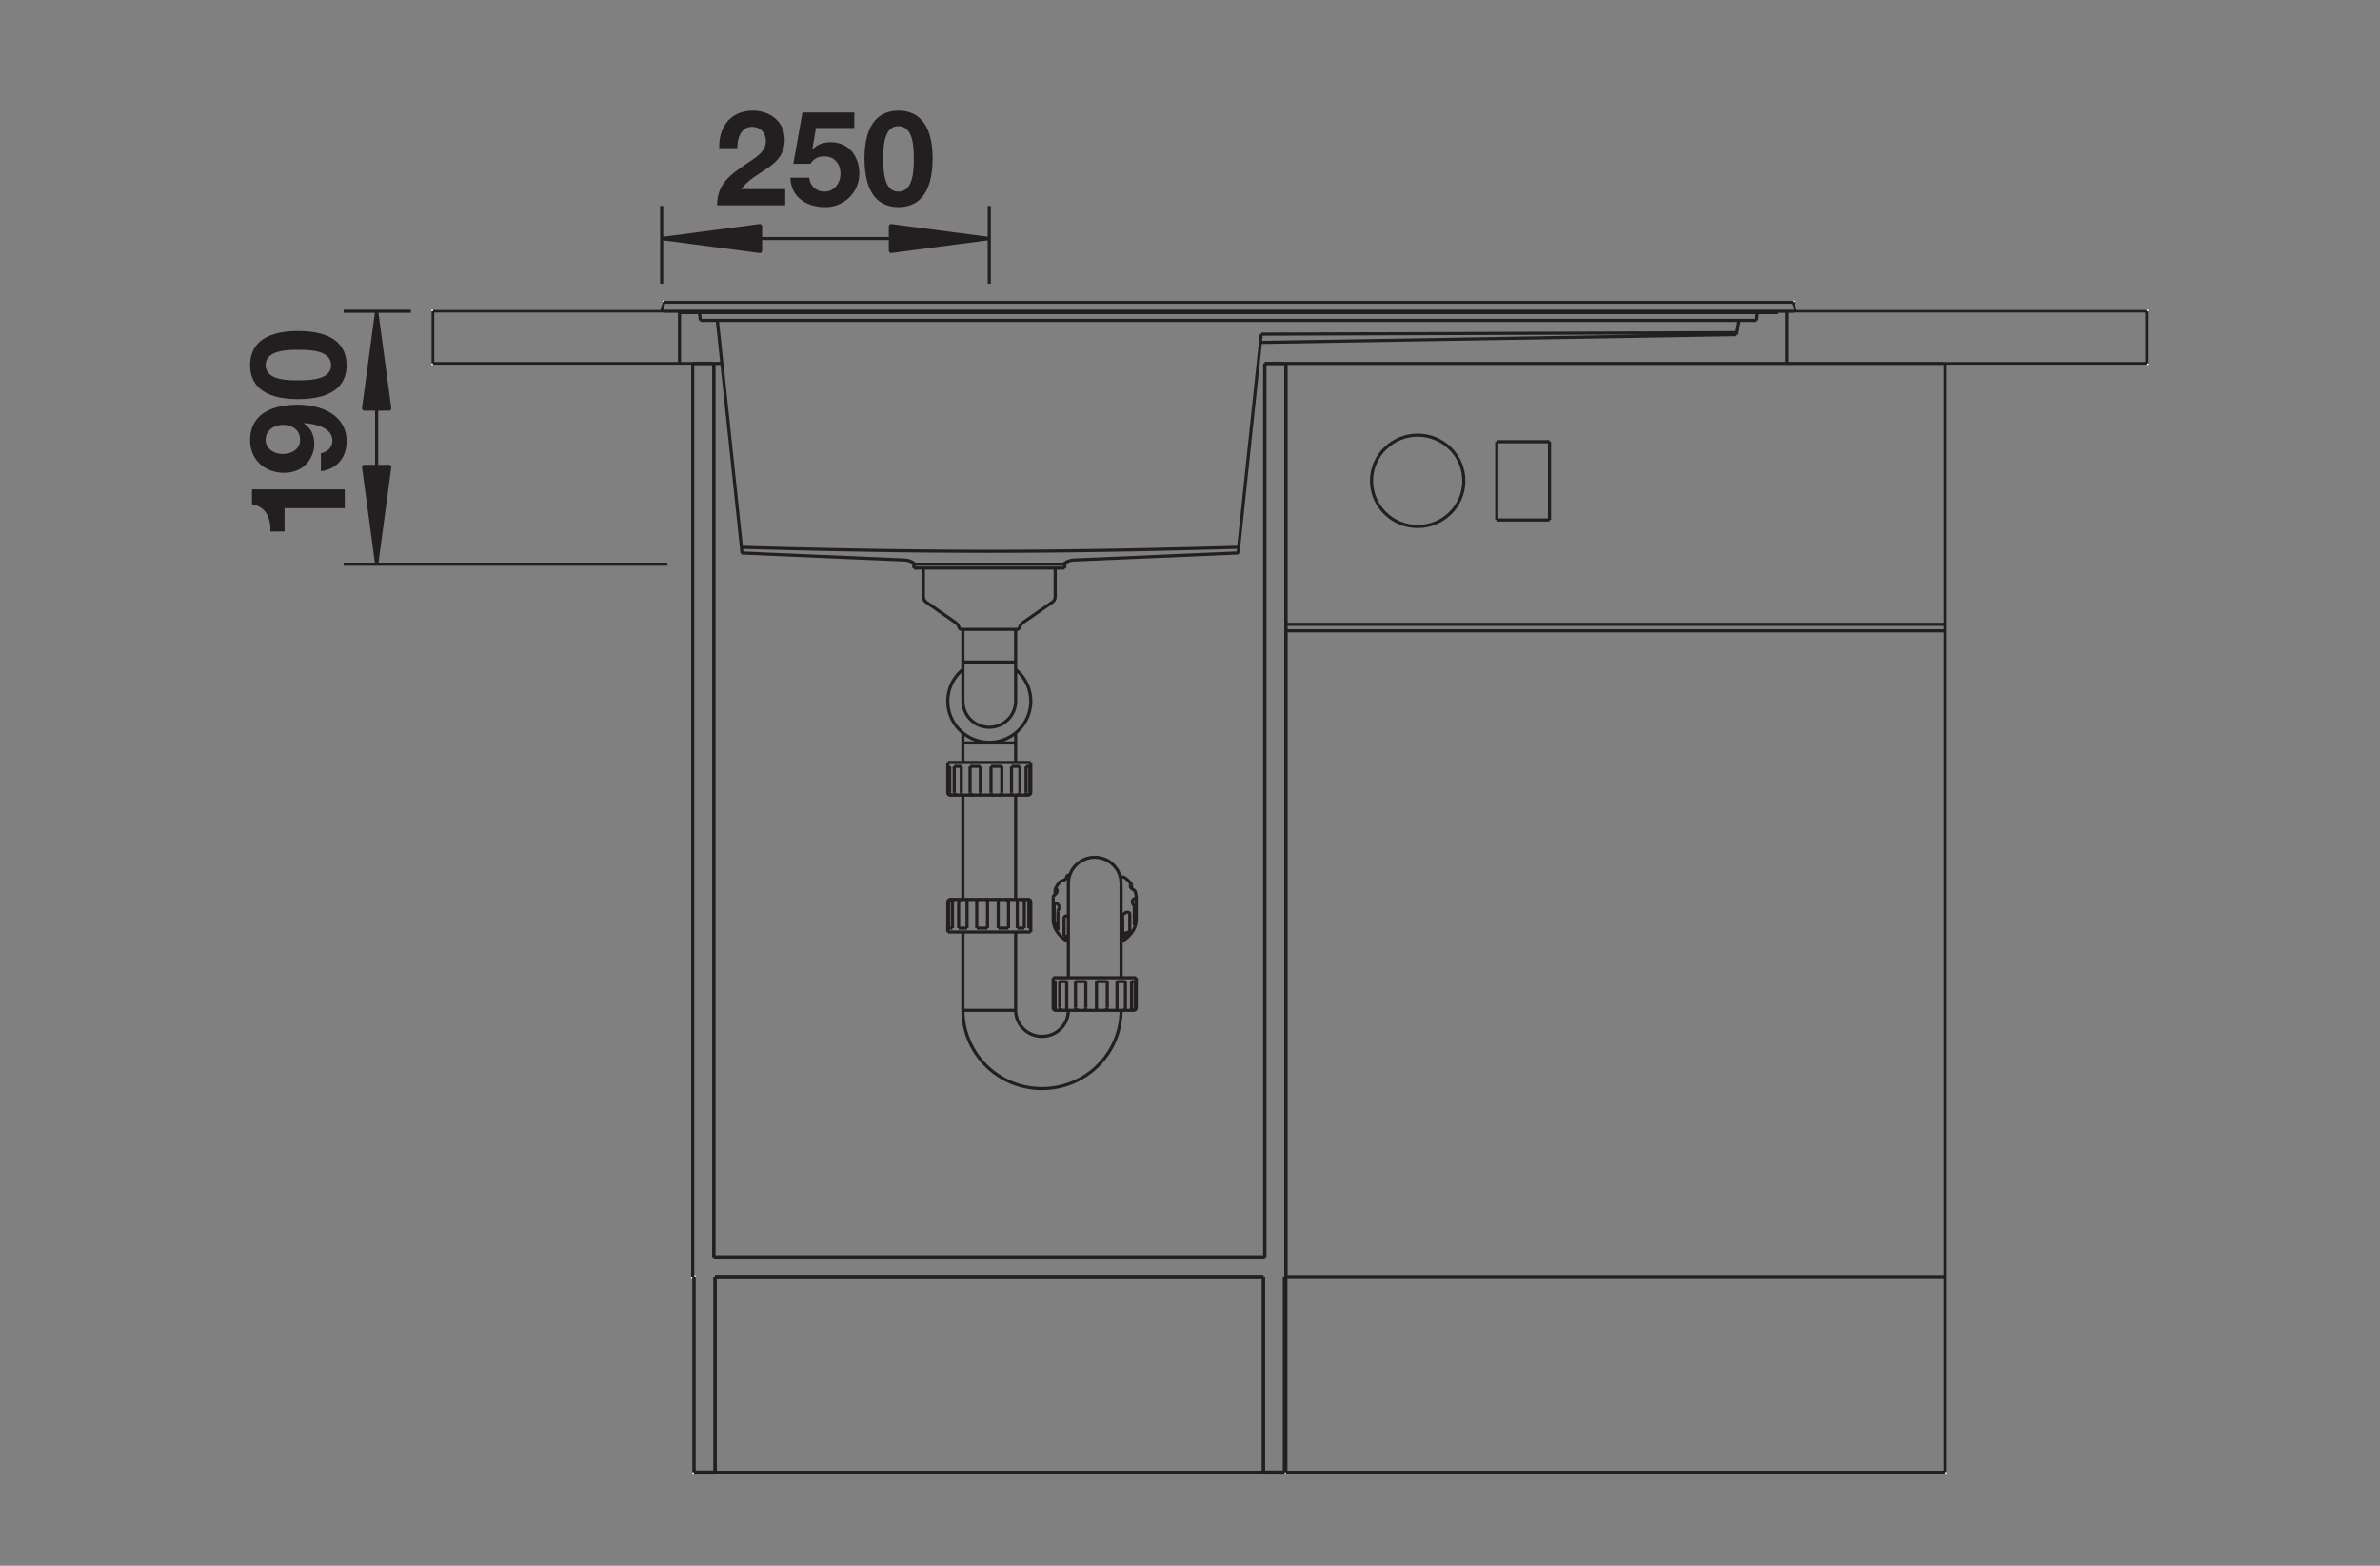 <?xml version="1.0" encoding="UTF-8" standalone="no"?>
<!-- Created with Inkscape (http://www.inkscape.org/) -->

<svg
   version="1.1"
   id="svg2"
   xml:space="preserve"
   width="143.623"
   height="94.488"
   viewBox="0 0 143.623 94.488"
   xmlns="http://www.w3.org/2000/svg"
   xmlns:svg="http://www.w3.org/2000/svg"><rect x="0" y="0" width="143.623" height="94.488" fill="#808080" stroke="none"/><defs
     id="defs6"><clipPath
       clipPathUnits="userSpaceOnUse"
       id="clipPath68"><path
         d="M 0,70.866 H 107.717 V 0 H 0 Z"
         id="path66" /></clipPath></defs><g
     id="g8"
     transform="matrix(1.333,0,0,-1.333,0,94.488)"><g
       id="g10"
       transform="translate(97.18,56.792)"><path
         d="m 0,0 h -15.904 l -0.112,0.414 H -67.114 L -67.225,0 h -10.354 v -2.362 h 11.16 0.596 v -41.339 h 0.06 v -8.857 h 0.955 24.825 1.014 0.505 29.334 v 8.857 29.233 0.295 11.811 H 0 Z"
         style="fill:none;stroke:#ffffff;stroke-width:0.142;stroke-linecap:butt;stroke-linejoin:miter;stroke-miterlimit:2.613;stroke-dasharray:none;stroke-opacity:1"
         id="path12" /></g><g
       id="g14"
       transform="translate(58.212,54.43)"><path
         d="M 0,0 V -41.338 M 0,0 V 0 M -0.059,-41.338 H 0 m -0.059,0 v 0 m 0,-8.858 v 8.858 m 0,0 v 0 m 0,-8.858 h -0.955 m 0,0 v 0 m 0,0 v 8.858 m 0,0 v 0 m -24.825,0 h 24.825 m -24.825,0 v 0 m 0,-8.858 v 8.858 m 0,-8.858 h -0.955 m 0,0 v 8.858 m -0.06,0 h 0.06 M -26.854,0 v -41.338 m 0,41.338 h 0.955 m -0.955,0 v 0 m 0.955,0 v -40.452 m 24.944,0 H -25.899 M -0.955,0 v -40.452 m 0,40.452 v 0 m 0,0 H 0"
         style="fill:none;stroke:#231f20;stroke-width:0.142;stroke-linecap:butt;stroke-linejoin:bevel;stroke-miterlimit:2.613;stroke-dasharray:none;stroke-opacity:1"
         id="path16" /></g><g
       aria-label="250"
       transform="matrix(1,0,0,-1,32.338,61.59)"
       id="text20"
       style="font-weight:bold;font-size:6px;font-family:'HelveticaNeueLT Pro 55 Roman';-inkscape-font-specification:HelveticaNeueLTPro-Bd;fill:#231f20"><path
         d="m 1.038,-2.586 c 0,-0.444 0.162,-0.966 0.666,-0.966 0.366,0 0.63,0.246 0.63,0.648 0,0.516 -0.516,0.768 -0.882,1.026 C 0.726,-1.38 0.126,-0.978 0.126,0 H 3.21 V -0.732 H 1.224 c 0.612,-0.864 1.962,-0.966 1.962,-2.238 0,-0.822 -0.672,-1.314 -1.44,-1.314 -1.008,0 -1.554,0.738 -1.524,1.698 z"
         id="path78" /><path
         d="M 6.336,-4.2 H 3.99 l -0.414,2.322 h 0.768 c 0.168,-0.234 0.336,-0.336 0.642,-0.336 0.456,0 0.726,0.348 0.726,0.786 0,0.42 -0.282,0.81 -0.726,0.81 -0.378,0 -0.648,-0.252 -0.69,-0.63 H 3.444 c 0.018,0.882 0.744,1.332 1.56,1.332 0.84,0.018 1.56,-0.648 1.56,-1.512 0,-0.786 -0.468,-1.428 -1.296,-1.428 -0.336,0 -0.588,0.09 -0.822,0.324 L 4.434,-2.544 4.602,-3.498 h 1.734 z"
         id="path80" /><path
         d="m 7.65,-2.118 c 0,-0.438 -0.006,-1.464 0.684,-1.464 0.696,0 0.696,1.026 0.696,1.464 0,0.474 0,1.5 -0.696,1.5 -0.684,0 -0.684,-1.026 -0.684,-1.5 z m -0.852,0 c 0,1.674 0.702,2.202 1.536,2.202 0.84,0 1.548,-0.528 1.548,-2.202 0,-1.638 -0.708,-2.166 -1.548,-2.166 -0.834,0 -1.536,0.528 -1.536,2.166 z"
         id="path82" /></g><g
       id="g22"
       transform="translate(29.955,60.085)"><path
         d="M 0,0 H 7.415 M 0,0 V 0 M 7.415,0 H 0 M 0,0 V 0 M 7.415,0 H 14.83 M 7.415,0 V 0 M 0,1.477 v -3.518 m 0,3.518 v 0 m 14.83,0 v -3.518 m 0,3.518 v 0"
         style="fill:none;stroke:#231f20;stroke-width:0.142;stroke-linecap:butt;stroke-linejoin:bevel;stroke-miterlimit:2.613;stroke-dasharray:none;stroke-opacity:1"
         id="path24" /></g><g
       id="g26"
       transform="translate(44.785,60.085)"><path
         d="M 0,0 -4.477,-0.59 V 0.59 Z M 0,0 -4.477,0.59 Z"
         style="fill:#231f20;fill-opacity:1;fill-rule:evenodd;stroke:none"
         id="path28" /></g><g
       id="g30"
       transform="translate(44.785,60.085)"><path
         d="M 0,0 -4.477,-0.59 V 0.59 Z M -4.477,0.59 0,0 Z"
         style="fill:none;stroke:#231f20;stroke-width:0.142;stroke-linecap:butt;stroke-linejoin:bevel;stroke-miterlimit:2.613;stroke-dasharray:none;stroke-opacity:1"
         id="path32" /></g><g
       id="g34"
       transform="translate(29.955,60.085)"><path
         d="M 0,0 4.476,0.59 V -0.59 Z M 0,0 4.476,-0.59 Z"
         style="fill:#231f20;fill-opacity:1;fill-rule:evenodd;stroke:none"
         id="path36" /></g><g
       id="g38"
       transform="translate(29.955,60.085)"><path
         d="M 0,0 4.476,0.59 V -0.59 Z M 4.476,-0.59 0,0 Z"
         style="fill:none;stroke:#231f20;stroke-width:0.142;stroke-linecap:butt;stroke-linejoin:bevel;stroke-miterlimit:2.613;stroke-dasharray:none;stroke-opacity:1"
         id="path40" /></g><g
       aria-label="190"
       transform="matrix(0,1,1,0,15.607,46.376)"
       id="text44"
       style="font-weight:bold;font-size:6px;font-family:'HelveticaNeueLT Pro 55 Roman';-inkscape-font-specification:HelveticaNeueLTPro-Bd;fill:#231f20"><path
         d="M 2.352,-4.2 H 1.674 c -0.096,0.642 -0.636,0.852 -1.23,0.834 v 0.642 H 1.5 V 0 h 0.852 z"
         id="path85" /><path
         d="m 4.596,-2.022 c -0.438,0 -0.642,-0.396 -0.642,-0.792 0,-0.384 0.234,-0.768 0.642,-0.768 0.432,0 0.678,0.39 0.678,0.78 0,0.414 -0.222,0.78 -0.678,0.78 z m -1.422,0.942 c 0.096,0.744 0.636,1.164 1.362,1.164 1.194,0 1.65,-1.164 1.65,-2.196 0,-1.062 -0.342,-2.172 -1.614,-2.172 -0.882,0 -1.47,0.678 -1.47,1.536 0,0.336 0.102,0.678 0.324,0.936 0.24,0.264 0.606,0.432 0.966,0.432 0.408,0 0.714,-0.132 0.948,-0.468 l 0.012,0.012 c -0.03,0.462 -0.18,1.278 -0.804,1.278 -0.294,0 -0.51,-0.24 -0.564,-0.522 z"
         id="path87" /><path
         d="m 7.29,-2.118 c 0,-0.438 -0.006,-1.464 0.684,-1.464 0.696,0 0.696,1.026 0.696,1.464 0,0.474 0,1.5 -0.696,1.5 -0.684,0 -0.684,-1.026 -0.684,-1.5 z m -0.852,0 c 0,1.674 0.702,2.202 1.536,2.202 0.84,0 1.548,-0.528 1.548,-2.202 0,-1.638 -0.708,-2.166 -1.548,-2.166 -0.834,0 -1.536,0.528 -1.536,2.166 z"
         id="path89" /></g><g
       id="g46"
       transform="translate(17.051,46.294)"><path
         d="m 0,0 v 4.773 m 0,0 v 0 m 0,0 v -5.726 m 0,5.726 v 0 m 0,0 v 4.649 m 0,1.076 v 0 M -1.492,-0.953 h 14.656 m -14.656,0 v 0 m 0,11.451 H 1.55 m -3.042,0 v 0"
         style="fill:none;stroke:#231f20;stroke-width:0.142;stroke-linecap:butt;stroke-linejoin:bevel;stroke-miterlimit:2.613;stroke-dasharray:none;stroke-opacity:1"
         id="path48" /></g><g
       id="g50"
       transform="translate(17.051,56.792)"><path
         d="M 0,0 0.597,-4.429 H -0.597 Z M 0,0 -0.597,-4.429 Z"
         style="fill:#231f20;fill-opacity:1;fill-rule:evenodd;stroke:none"
         id="path52" /></g><g
       id="g54"
       transform="translate(17.051,56.792)"><path
         d="M 0,0 0.597,-4.429 H -0.597 Z M -0.597,-4.429 0,0 Z"
         style="fill:none;stroke:#231f20;stroke-width:0.142;stroke-linecap:butt;stroke-linejoin:bevel;stroke-miterlimit:2.613;stroke-dasharray:none;stroke-opacity:1"
         id="path56" /></g><g
       id="g58"
       transform="translate(17.051,45.341)"><path
         d="M 0,0 -0.597,4.429 H 0.597 Z M 0,0 0.597,4.429 Z"
         style="fill:#231f20;fill-opacity:1;fill-rule:evenodd;stroke:none"
         id="path60" /></g><g
       id="g62"><g
         id="g64"
         clip-path="url(#clipPath68)"><g
           id="g70"
           transform="translate(51.395,25.263)"><path
             d="m 0,0 c 0,-0.008 -0.001,-0.016 -0.003,-0.023 -0.001,-0.008 -0.005,-0.016 -0.008,-0.024 -0.004,-0.01 -0.009,-0.015 -0.014,-0.023 -0.006,-0.006 -0.012,-0.012 -0.02,-0.018 -0.007,-0.006 -0.015,-0.01 -0.022,-0.014 -0.008,-0.005 -0.017,-0.007 -0.026,-0.009 -0.009,-0.002 -0.017,-0.004 -0.026,-0.006 -0.008,0 -0.017,-0.002 -0.026,-0.002 m -1.505,0 c -0.009,0 -0.018,0.002 -0.028,0.002 -0.008,0.002 -0.015,0.002 -0.023,0.006 -0.007,0.002 -0.014,0.004 -0.019,0.009 -0.006,0.004 -0.011,0.008 -0.014,0.014 -0.005,0.006 -0.008,0.012 -0.011,0.018 -0.003,0.008 -0.005,0.015 -0.007,0.023 -0.002,0.008 -0.003,0.016 -0.004,0.024 -10e-4,0.007 -10e-4,0.015 -10e-4,0.023 m 1.309,0 c 0,-0.008 -0.001,-0.016 -0.002,-0.023 C -0.452,-0.031 -0.455,-0.039 -0.459,-0.047 -0.463,-0.057 -0.468,-0.062 -0.474,-0.07 -0.48,-0.076 -0.486,-0.084 -0.494,-0.088 -0.502,-0.094 -0.51,-0.1 -0.52,-0.102 -0.528,-0.107 -0.539,-0.109 -0.549,-0.111 -0.56,-0.115 -0.57,-0.115 -0.581,-0.117 c -0.011,0 -0.023,-0.002 -0.033,-0.002 m 0.386,0 c 0.003,0 0.005,0.002 0.007,0.004 0.003,0.002 0.006,0.004 0.009,0.006 0.005,0.004 0.009,0.007 0.012,0.013 0.005,0.006 0.008,0.012 0.011,0.018 0.004,0.008 0.007,0.016 0.01,0.023 0.003,0.008 0.005,0.018 0.007,0.026 C -0.171,-0.02 -0.17,-0.01 -0.17,0 M -0.83,-0.076 -0.828,0 m -2.8,0 c 0,-0.008 0.001,-0.016 0.002,-0.023 10e-4,-0.008 0.003,-0.016 0.006,-0.024 0.003,-0.008 0.007,-0.015 0.011,-0.023 0.002,-0.006 0.007,-0.012 0.012,-0.018 0.004,-0.006 0.009,-0.01 0.015,-0.014 0.004,-0.003 0.009,-0.007 0.015,-0.009 0.003,-0.002 0.008,-0.004 0.012,-0.006 0.004,0 0.007,-0.002 0.01,-0.002 M -3.104,0 v -0.023 c 10e-4,-0.008 0.002,-0.016 0.003,-0.024 10e-4,-0.008 0.002,-0.015 0.003,-0.023 10e-4,-0.006 0.002,-0.012 0.004,-0.018 0,-0.006 10e-4,-0.01 0.002,-0.014 v -0.005 m -4.887,17.319 c 0.015,-0.051 0.062,-0.086 0.116,-0.086 m 2.506,0 c 0.054,0 0.101,0.035 0.116,0.086 m 1.487,1.148 c 0.08,0.055 0.128,0.145 0.128,0.242 m -5.968,0 c 0,-0.097 0.048,-0.187 0.127,-0.242 m 1.488,-1.148 c -0.025,0.093 -0.083,0.175 -0.163,0.229 m 3.064,0 c -0.08,-0.054 -0.138,-0.136 -0.163,-0.229 m -4.731,2.866 c -0.125,0.114 -0.286,0.181 -0.456,0.188 m 7.635,0 c -0.169,-0.007 -0.331,-0.074 -0.455,-0.188 m -4.556,-6.2 c 0,-0.423 0.228,-0.813 0.597,-1.024 0.369,-0.21 0.824,-0.21 1.193,0 0.369,0.211 0.598,0.601 0.598,1.024 m -2.389,1.435 c -0.612,-0.499 -0.843,-1.325 -0.574,-2.064 0.268,-0.739 0.976,-1.232 1.77,-1.232 0.792,0 1.501,0.493 1.768,1.232 0.269,0.739 0.038,1.565 -0.574,2.064 M -4.85,9.625 c 0.033,0 0.063,0.014 0.085,0.035 0.023,0.022 0.035,0.053 0.035,0.084 m -3.76,0 c 0,-0.031 0.012,-0.062 0.035,-0.084 0.022,-0.021 0.053,-0.035 0.085,-0.035 m 0,-4.723 C -8.402,4.902 -8.433,4.889 -8.455,4.867 -8.478,4.844 -8.49,4.814 -8.49,4.783 m 3.76,0 c 0,0.031 -0.012,0.061 -0.035,0.084 -0.022,0.022 -0.052,0.035 -0.085,0.035 m 4.775,-5.021 c 0.031,0 0.061,0.014 0.084,0.035 0.022,0.023 0.035,0.053 0.035,0.084 m -3.76,0 c 0,-0.031 0.013,-0.061 0.035,-0.084 0.023,-0.021 0.053,-0.035 0.084,-0.035 M -4.85,4.9 c 0,0 -0.001,0 -0.001,0.002 M -8.37,9.626 c 0.003,0 0.005,-10e-4 0.009,-10e-4 m 4.764,-9.742 c 0.004,0 0.007,-0.002 0.011,-0.002 m -1.265,5.021 h -0.008 m -3.502,4.723 h 0.001 m 5.331,-5.48 C -3.039,4.146 -3.048,4.148 -3.058,4.15 M 0.036,3.996 c 0.002,0.022 0.005,0.045 0.006,0.068 m -5.458,-4.183 c 0,-0.422 0.226,-0.811 0.597,-1.022 0.368,-0.211 0.824,-0.211 1.193,0 0.369,0.211 0.597,0.6 0.597,1.022 m 0.072,6.158 C -3.005,6.014 -3.052,5.986 -3.098,5.957 m -4.706,-6.076 c 0,-1.266 0.683,-2.434 1.79,-3.069 1.109,-0.632 2.473,-0.632 3.581,0 1.109,0.635 1.79,1.803 1.79,3.069 m 11.339,23.971 c 0,-1.142 0.935,-2.067 2.089,-2.067 1.153,0 2.088,0.925 2.088,2.067 0,1.141 -0.935,2.067 -2.088,2.067 -1.154,0 -2.089,-0.926 -2.089,-2.067 z m -42.489,7.677 v -2.362 m 0,2.362 v 0 m 10.353,0 0.112,0.413 m 51.098,0 h -51.098 m 0,0 v 0 m -10.465,-0.413 h 77.579 m -66.45,-0.059 h 49.77 M -19.69,31.115 h 47.821 m -48.795,0.414 V 31.47 m 0,0.059 v 0 m 0.03,-0.059 v -2.303 m 0,2.303 v 0 m 0.597,-2.303 v -41.339 m 0.059,-8.857 v 8.857 m 0.896,41.339 v -40.452 m 0.059,-9.744 v 8.857 m 24.687,42.29 21.559,0.354 m -21.519,0.021 21.535,0.069 m -59.032,-1.395 h 11.159 m -11.159,0 v 0 m 11.756,0 h 0.955 m -0.955,0 v 0 m 25.899,0 h 0.955 m 22.677,0 h 16.292 m -16.292,0 H 6.817 m -25.542,0 h -0.357 m 0,0 v 0 m -0.955,0 h -0.597 m 0,0 v 0 m 0.944,1.948 -0.038,0.355 m 0,0 v 0 m 0.806,-0.355 1.119,-10.53 m -1.119,10.53 v 0 m 37.674,-5.491 h -2.387 m -21.443,-8.183 1.324,0.919 m 20.119,3.72 h 2.387 m -28.778,-2.179 v 0.177 m 0,0 v 0 m 0.432,-1.476 v 1.299 m 0,0 v 0 m 6.801,0.365 7.479,0.323 m -7.879,-0.511 h -6.833 m 0,0 v 0 m 6.833,-0.177 h -6.833 m 0,0 v 0 m -0.402,0.365 -7.41,0.32 m 0,0 v 0 M -8.49,4.783 V 3.426 m 0,6.318 v 1.358 m 0.002,-1.358 v 1.181 M -8.446,4.783 V 3.602 m 0.044,6.142 v 1.181 M -8.276,4.783 V 3.602 m 0.079,6.142 v 1.181 M -7.998,4.783 V 3.602 m 0.12,6.142 v 1.181 m 0.074,6.201 v -3.248 m 0,3.248 v 0 m 0,-17.245 v 3.545 m 0,1.476 v 4.723 m 0,1.477 v 1.341 m 0,0 v 0 m 0.187,-7.66 V 3.602 m 0.137,6.142 v 1.181 M -7.178,4.783 V 3.602 m 0.164,6.142 v 1.181 M -6.69,4.783 V 3.602 m 0.159,6.142 v 1.181 M -6.206,4.783 V 3.602 m 0.164,6.142 v 1.181 m 12.859,6.431 h 29.838 m -42.012,-0.23 h -2.506 m 0,0 v 0 M 6.817,17.061 H 36.655 M -7.804,15.649 h 2.388 m -2.388,0 v 0 M -5.739,4.783 V 3.602 m 0.136,6.142 v 1.181 m 0.187,6.201 v -3.248 m 0,3.248 v 0 m 0,-17.245 v 3.545 m 0,1.476 v 4.723 m 0,1.477 v 1.341 m 0,0 v 0 m 0.074,-7.66 V 3.602 m 0.119,6.142 v 1.181 M -5.024,4.783 V 3.602 m 0.08,6.142 v 1.181 M -4.818,4.783 V 3.602 m 0.043,6.142 v 1.181 M -4.732,4.783 V 3.602 M -4.73,4.783 V 3.426 m 0,6.318 v 1.358 M -3.716,4.955 V 3.994 M -3.716,0 V 1.357 M -3.714,0 v 1.182 m 0.042,3.49 V 3.836 m 0.044,1.516 V 5.129 m 0,-5.129 v 1.182 m 0.002,17.42 v 1.299 m 0,0 v 0 M -3.502,4.346 V 3.51 M -3.423,0 v 1.182 m 0.199,2.886 V 3.232 m 0.031,16.669 v 0.177 m 0,0 v 0 M -3.104,5.926 V 5.893 m 0,-5.893 v 1.182 m 0.075,4.449 V 1.357 M -3.714,5.014 -3.716,4.955 M -3.444,4.553 V 4.537 M -1.836,6.812 -2.024,6.797 -2.226,6.748 -2.418,6.662 -2.592,6.545 -2.743,6.398 -2.866,6.229 -2.956,6.039 -3.011,5.838 -3.029,5.631 M -2.707,0 V 1.182 M -2.24,0 V 1.182 M -1.757,0 V 1.182 M -1.268,0 V 1.182 M -0.828,0 v 1.182 m 0.185,0.175 V 5.631 M -0.568,3.984 V 3.148 M -0.448,0 V 1.182 M -0.249,4.25 V 3.414 m 0.079,2.15 V 5.402 M -0.17,0 v 1.182 m 0.126,3.375 V 3.723 M 0,0 V 1.182 M 0.042,4.898 V 4.064 M 0.044,4.955 V 3.994 M 0.044,0 v 1.357 m -0.272,4.166 v 0.014 m -5.188,6.45 h -2.388 m 0,0 v 0 M -8.49,11.102 h 3.76 m -1.801,-0.177 h 0.489 m 1.267,0 h -0.169 m -0.279,0 h -0.38 m -1.411,0 H -7.48 m -0.398,0 h -0.319 m -0.205,0 h -0.086 m 3.638,-1.3 h -0.149 m -0.002,0 h -3.317 m -0.001,0 H -8.36 M 5.704,30.493 4.652,20.587 M -0.643,5.631 -0.661,5.838 -0.716,6.039 -0.807,6.229 -0.93,6.398 -1.08,6.545 -1.255,6.664 -1.447,6.748 -1.65,6.797 -1.836,6.812 m 7.639,-27.841 v 8.857 m 0,0 v 0 m 0.059,41.339 v -40.452 m 0,40.452 v 0 M -8.37,4.902 h 0.148 m 0.003,0 h 3.318 m 10e-4,0 h 0.041 m -3.587,-1.3 h 0.17 m 0.278,0 h 0.381 m 0.439,0 h 0.488 m 0.484,0 h 0.467 m 0.397,0 h 0.318 m 0.206,0 h 0.086 M -8.49,3.426 h 3.76 m -3.412,14.015 -1.325,0.919 m 0,0 v 0 M 6.757,-21.029 v 8.857 m 0,0 v 0 m 0.06,41.339 v -41.339 m 0,41.339 v 0 m 0,-50.196 v 8.857 m 0,0 v 0 M 0.044,1.357 h -3.76 m 0.002,-0.175 h 0.086 m 3.628,0 h -0.17 m -0.278,0 h -0.38 m -0.44,0 h -0.489 m -0.483,0 h -0.467 m -0.397,0 h -0.319 m 3.348,-1.301 h -0.15 m -0.003,0 h -3.317 m -10e-4,0 h -0.04 m -1.83,0 H -7.804 M 16.365,25.624 V 22.08 m 2.387,0 v 3.544 m 8.586,5.491 -0.115,-0.643 M 5.862,-11.285 h -24.944 m -0.955,-0.887 h 0.059 m 0.955,0 H 5.803 m -24.826,0 v 0 m 25.78,0 h 0.06 m -0.06,0 v 0 m 29.898,0 H 6.817 m 0,0 v 0 m 21.314,43.287 0.038,0.355 m 0.937,0.059 V 31.47 m 0.388,0.059 v -2.362 m 7.161,-50.196 H 6.817 m 0,0 v 0 m -0.06,0 H 5.803 m 0,0 v 0 m 0,0 h -24.826 m 0,0 h -0.955 m 49.86,52.558 -0.112,0.413 m 6.885,-2.775 v -41.339 m 0,41.339 v 0 m 0,-50.196 v 8.857 m 0,0 v 0 m 9.131,43.701 v -2.362 m -80.129,-9.089 -0.597,4.429 h 1.193 z m 0.596,4.429 -0.596,-4.429 z"
             style="fill:none;stroke:#231f20;stroke-width:0.142;stroke-linecap:butt;stroke-linejoin:bevel;stroke-miterlimit:2.613;stroke-dasharray:none;stroke-opacity:1"
             id="path72" /></g><g
           id="g74"
           transform="translate(56.074,46.108)"><path
             d="M 0,0 C -0.342,-0.01 -0.684,-0.019 -1.025,-0.028 -1.367,-0.038 -1.709,-0.046 -2.05,-0.055 -2.391,-0.063 -2.733,-0.072 -3.074,-0.079 -3.416,-0.088 -3.758,-0.095 -4.1,-0.103 -4.442,-0.11 -4.785,-0.117 -5.128,-0.123 -5.469,-0.129 -5.811,-0.135 -6.154,-0.141 -6.497,-0.146 -6.838,-0.151 -7.181,-0.155 -7.523,-0.16 -7.866,-0.164 -8.208,-0.167 -8.55,-0.171 -8.892,-0.173 -9.235,-0.176 -9.577,-0.178 -9.92,-0.18 -10.262,-0.181 c -0.343,-0.001 -0.685,-0.002 -1.027,-0.002 m 0,0 c -0.338,0 -0.675,0.001 -1.013,0.002 -0.337,0.001 -0.674,0.002 -1.012,0.005 -0.337,0.002 -0.675,0.005 -1.012,0.008 -0.338,0.003 -0.676,0.007 -1.013,0.012 -0.338,0.004 -0.677,0.009 -1.015,0.014 -0.339,0.006 -0.677,0.012 -1.016,0.018 -0.339,0.006 -0.677,0.013 -1.016,0.019 -0.341,0.008 -0.682,0.015 -1.022,0.023 -0.343,0.008 -0.684,0.016 -1.027,0.024 -0.345,0.01 -0.69,0.018 -1.034,0.027 -0.347,0.01 -0.694,0.019 -1.04,0.029 m 14.732,-14.886 c 0.001,0 0.003,0 0.004,-0.002 0.002,0 0.002,-0.004 0.002,-0.008 v -0.004 m 2.522,-2.681 c 0.005,0.013 0.012,0.025 0.02,0.037 0.011,0.015 0.024,0.029 0.04,0.043 0.016,0.013 0.034,0.023 0.053,0.033 0.02,0.012 0.042,0.019 0.064,0.025 0.023,0.008 0.047,0.012 0.07,0.014 0.025,0.002 0.049,0.002 0.074,0 m -0.32,-0.266 c 0.041,0.026 0.08,0.053 0.118,0.082 0.037,0.028 0.073,0.057 0.107,0.088 0.033,0.031 0.064,0.063 0.095,0.096 m 0.204,0.609 c 0.008,0.006 0.015,0.01 0.024,0.014 0.02,0.012 0.041,0.02 0.063,0.027 m -0.086,-0.341 c 0.016,0.035 0.031,0.074 0.043,0.111 0.011,0.037 0.021,0.076 0.028,0.115 0.004,0.014 0.006,0.031 0.009,0.047 m -0.616,0.121 c 0,0.006 0,0.01 0.001,0.016 0,0.008 0.001,0.017 0.003,0.025 0.001,0.01 0.003,0.018 0.007,0.025 m -3.103,0.489 c 0,0.006 0.001,0.011 0.003,0.015 0.002,0.006 0.004,0.012 0.008,0.016 0.003,0.006 0.008,0.01 0.014,0.014 0.006,0.002 0.012,0.006 0.02,0.007 0.007,0.002 0.014,0.002 0.022,0.002 0.009,0 0.018,-0.002 0.026,-0.003 0.009,-0.002 0.017,-0.006 0.026,-0.01 0.009,-0.004 0.018,-0.01 0.025,-0.016 m 3.116,-0.385 c 0.009,0.004 0.02,0.008 0.031,0.01 0.01,0 0.02,0.002 0.031,0.002 0.01,0 0.02,0 0.028,-0.002 0.009,-0.002 0.018,-0.006 0.026,-0.01 0.007,-0.004 0.014,-0.007 0.02,-0.011 0.006,-0.006 0.011,-0.012 0.016,-0.018 0.003,-0.004 0.006,-0.012 0.008,-0.017 0.002,-0.004 0.003,-0.01 0.003,-0.016 m 0.164,0.658 c 0.006,0.006 0.012,0.012 0.02,0.018 0.007,0.006 0.015,0.009 0.023,0.013 0.007,0.002 0.014,0.006 0.022,0.006 0.007,0.002 0.014,0.002 0.021,0 0.007,0 0.012,-0.002 0.017,-0.004 0.005,-0.004 0.01,-0.008 0.014,-0.011 0.004,-0.004 0.006,-0.01 0.008,-0.016 0.002,-0.004 0.002,-0.01 0.002,-0.016 m -3.714,-1.062 c 0.012,-0.037 0.026,-0.074 0.043,-0.112 0.016,-0.037 0.036,-0.074 0.056,-0.109 0.022,-0.037 0.045,-0.072 0.071,-0.105 m 0.278,-0.278 c 0.037,-0.029 0.076,-0.056 0.117,-0.082 0.025,-0.015 0.051,-0.031 0.076,-0.047 m -0.193,0.965 c 0,0.004 10e-4,0.01 0.002,0.016 0.002,0.008 0.005,0.014 0.009,0.019 0.004,0.006 0.009,0.012 0.014,0.018 0.006,0.006 0.013,0.012 0.021,0.016 0.008,0.004 0.017,0.007 0.024,0.011 0.01,0.002 0.021,0.006 0.031,0.006 0.01,0.002 0.021,0.002 0.032,0.002 0.011,-0.002 0.022,-0.002 0.033,-0.006 m 2.83,1.387 c 0.001,0.008 0.003,0.016 0.005,0.023 0.002,0.006 0.004,0.014 0.008,0.02 0.003,0.004 0.006,0.008 0.01,0.012 0.003,0.004 0.006,0.006 0.01,0.006 0.003,10e-4 0.007,10e-4 0.01,0 0.003,0 0.006,-0.004 0.008,-0.006 m 0.041,-0.801 c 0,0.008 0,0.014 0.001,0.019 0.002,0.012 0.004,0.024 0.009,0.036 0.004,0.009 0.009,0.021 0.016,0.031 0.007,0.012 0.016,0.021 0.025,0.031 m -3.139,-1.676 c 0.024,0.004 0.048,0.008 0.071,0.008 0.026,0 0.05,0 0.074,-0.004 0.016,-0.002 0.033,-0.006 0.049,-0.012 m -0.498,1.473 c 0.014,-0.01 0.027,-0.021 0.038,-0.035 0.011,-0.012 0.02,-0.023 0.028,-0.039 0.007,-0.012 0.012,-0.027 0.014,-0.041 0.002,-0.01 0.003,-0.02 0.003,-0.029 m -0.227,-0.717 c 0.023,-0.004 0.046,-0.01 0.068,-0.018 0.021,-0.008 0.041,-0.017 0.06,-0.029 0.015,-0.01 0.03,-0.02 0.043,-0.033 m -0.044,1.58 c 0.004,-0.012 0.007,-0.024 0.009,-0.035 v -0.016 m -0.088,0.088 c 0.001,0.002 0.003,0.004 0.004,0.008 0.003,0.002 0.006,0.006 0.01,0.008 0.004,0 0.008,0.002 0.013,0.002 0.005,-0.002 0.01,-0.002 0.015,-0.006 0.005,-0.002 0.009,-0.006 0.014,-0.01 0.005,-0.006 0.009,-0.012 0.013,-0.018 0.004,-0.008 0.008,-0.015 0.01,-0.021 m 2.976,-1.153 c 0.006,0.014 0.014,0.028 0.024,0.041 0.01,0.012 0.021,0.026 0.035,0.036 0.014,0.011 0.028,0.021 0.044,0.029 0.016,0.01 0.035,0.018 0.054,0.023 m -3.216,1.039 c 0,0.006 0.001,0.012 0.002,0.016 10e-4,0.002 10e-4,0.004 0.002,0.006 m 0.216,0.324 c -0.012,-0.014 -0.024,-0.027 -0.037,-0.041 -0.044,-0.053 -0.083,-0.107 -0.118,-0.166 -0.022,-0.037 -0.043,-0.076 -0.061,-0.117 m 0.038,-0.205 c -0.007,-0.008 -0.015,-0.014 -0.022,-0.02 -0.007,-0.007 -0.014,-0.013 -0.022,-0.019 -0.007,-0.008 -0.015,-0.014 -0.023,-0.022 -0.006,-0.006 -0.013,-0.013 -0.02,-0.019 -0.006,-0.006 -0.013,-0.014 -0.018,-0.02 -0.005,-0.008 -0.009,-0.013 -0.013,-0.021 -0.003,-0.006 -0.006,-0.014 -0.008,-0.02 -10e-4,-0.004 -0.002,-0.01 -0.002,-0.013 m 0.455,0.75 c -0.011,-0.004 -0.022,-0.008 -0.031,-0.01 -0.011,-0.004 -0.022,-0.008 -0.033,-0.012 -0.009,-0.002 -0.019,-0.006 -0.029,-0.01 -0.008,-0.004 -0.016,-0.008 -0.024,-0.011 -0.007,-0.004 -0.015,-0.008 -0.021,-0.014 -0.004,-0.002 -0.007,-0.006 -0.011,-0.01 m 0.304,0.229 v 0.013 c 0.001,0.004 0.002,0.008 0.003,0.012 0,0.002 0.001,0.006 0.003,0.006 m 2.921,-0.365 c -0.016,0.021 -0.032,0.041 -0.049,0.062 -0.045,0.053 -0.094,0.104 -0.146,0.151 -0.033,0.027 -0.066,0.054 -0.099,0.08 m 0.515,-0.93 c 0,0.061 -0.006,0.121 -0.017,0.182 -0.008,0.039 -0.018,0.08 -0.03,0.119 m -3.713,-1.262 c 0,-0.021 10e-4,-0.045 0.002,-0.066 0.004,-0.045 0.01,-0.09 0.019,-0.133 0.01,-0.045 0.023,-0.088 0.039,-0.131 0.016,-0.043 0.036,-0.086 0.057,-0.127 0.023,-0.043 0.048,-0.084 0.075,-0.123 0.029,-0.039 0.06,-0.078 0.092,-0.115 0.034,-0.039 0.071,-0.076 0.109,-0.11 0.04,-0.037 0.081,-0.07 0.124,-0.101 0.044,-0.033 0.09,-0.063 0.138,-0.092 0.01,-0.006 0.021,-0.012 0.03,-0.018 m 3.075,1.016 c 0,-0.021 -0.001,-0.045 -0.002,-0.066 -0.004,-0.045 -0.011,-0.09 -0.02,-0.133 -0.01,-0.045 -0.022,-0.088 -0.039,-0.131 -0.016,-0.043 -0.035,-0.086 -0.057,-0.127 -0.022,-0.043 -0.047,-0.084 -0.075,-0.123 -0.028,-0.039 -0.059,-0.078 -0.092,-0.115 -0.034,-0.039 -0.071,-0.076 -0.109,-0.11 -0.039,-0.037 -0.081,-0.07 -0.124,-0.101 -0.044,-0.033 -0.091,-0.063 -0.138,-0.092 -0.009,-0.006 -0.02,-0.012 -0.03,-0.018 m 0.598,1.579 c 0,0.005 -0.001,0.011 -0.002,0.017 -0.001,0.008 -0.004,0.016 -0.006,0.022 -0.003,0.007 -0.007,0.015 -0.011,0.023 -0.004,0.01 -0.008,0.018 -0.012,0.025 -0.005,0.008 -0.01,0.016 -0.015,0.024 -0.005,0.008 -0.01,0.017 -0.015,0.025 -0.005,0.008 -0.009,0.016 -0.012,0.024 -0.004,0.007 -0.007,0.015 -0.01,0.025 m 0.124,0.514 c -0.002,0.006 -0.005,0.011 -0.008,0.017 -0.004,0.006 -0.009,0.012 -0.015,0.02 -0.006,0.006 -0.012,0.012 -0.019,0.017 -0.007,0.006 -0.015,0.012 -0.023,0.018 -0.008,0.006 -0.017,0.01 -0.025,0.016 -0.009,0.005 -0.018,0.011 -0.026,0.017 -0.009,0.006 -0.017,0.012 -0.026,0.018 m -0.326,0.506 c -0.003,0.002 -0.007,0.004 -0.011,0.006 -0.008,0.005 -0.015,0.007 -0.024,0.011 -0.01,0.004 -0.021,0.006 -0.031,0.008 -0.012,0.002 -0.024,0.006 -0.037,0.008 -0.013,0.002 -0.027,0.004 -0.041,0.008 m 0.438,-0.334 v -0.002 c 0.003,-0.002 0.004,-0.006 0.005,-0.012 0.002,-0.004 0.002,-0.01 0.002,-0.014 m -2.922,0.379 c 0,-0.004 0,-0.006 -0.001,-0.01 0,-0.005 -10e-4,-0.011 -0.003,-0.017 -0.002,-0.008 -0.005,-0.016 -0.008,-0.024 m 2.959,-0.513 c -0.013,0.01 -0.026,0.021 -0.038,0.033 -0.011,0.014 -0.019,0.025 -0.027,0.041 -0.007,0.012 -0.012,0.027 -0.015,0.041 -0.002,0.01 -0.003,0.02 -0.003,0.029 m 0.101,-0.781 c -0.004,0.01 -0.007,0.022 -0.009,0.033 v 0.016 m -0.433,-0.807 v 0.018 c -10e-4,0.008 -0.002,0.015 -0.003,0.023 -10e-4,0.008 -0.002,0.016 -0.003,0.026 0,0.009 -0.001,0.017 -0.003,0.027 0,0.01 -0.001,0.018 -0.002,0.027 v 0.012 m -2.865,0.42 c -10e-4,-0.008 -0.003,-0.016 -0.005,-0.023 -0.001,-0.01 -0.004,-0.018 -0.007,-0.026 -0.003,-0.01 -0.006,-0.017 -0.01,-0.027 -0.004,-0.008 -0.007,-0.018 -0.011,-0.026 -0.003,-0.007 -0.007,-0.015 -0.01,-0.025 -0.003,-0.008 -0.005,-0.016 -0.007,-0.025 -0.003,-0.006 -0.004,-0.014 -0.006,-0.022 0,-0.006 -10e-4,-0.012 -10e-4,-0.017 m -0.034,0.939 c 0,-0.006 0,-0.014 -10e-4,-0.019 -0.001,-0.012 -0.004,-0.024 -0.009,-0.036 -0.004,-0.009 -0.01,-0.021 -0.017,-0.031 -0.007,-0.012 -0.015,-0.021 -0.023,-0.031 m 0.482,0.724 c -0.006,-0.013 -0.013,-0.027 -0.023,-0.039 -0.01,-0.013 -0.022,-0.025 -0.034,-0.037 -0.015,-0.011 -0.03,-0.021 -0.045,-0.031 -0.018,-0.008 -0.036,-0.016 -0.053,-0.021 m 2.644,0.162 c -0.019,0.004 -0.039,0.007 -0.057,0.015 -0.007,0.002 -0.014,0.006 -0.021,0.008 m -7.34,3.676 c -0.011,0 -0.021,0.001 -0.032,0.002 -0.01,10e-4 -0.021,0.002 -0.031,0.006 -0.011,0.002 -0.02,0.004 -0.029,0.008 -0.009,0.004 -0.018,0.009 -0.026,0.014 -0.007,0.005 -0.014,0.012 -0.02,0.019 -0.006,0.008 -0.011,0.014 -0.015,0.022 -0.004,0.007 -0.007,0.016 -0.009,0.025 -0.002,0.007 -0.003,0.015 -0.003,0.023 m 2.623,-0.119 c -0.003,0 -0.008,0.001 -0.012,0.002 -0.004,10e-4 -0.007,0.002 -0.01,0.006 -0.002,0.002 -0.004,0.006 -0.005,0.008 -10e-4,0.005 -0.002,0.009 -0.002,0.014 -0.001,0.005 -0.001,0.009 -0.001,0.013 m -0.82,-0.043 c -0.009,0 -0.018,0.001 -0.026,0.002 -0.008,10e-4 -0.016,0.002 -0.025,0.006 -0.007,0.002 -0.013,0.004 -0.018,0.008 -0.006,0.004 -0.011,0.009 -0.015,0.014 -0.004,0.006 -0.008,0.013 -0.011,0.019 -0.003,0.008 -0.005,0.015 -0.007,0.022 -0.002,0.008 -0.003,0.017 -0.003,0.025 -0.001,0.007 -0.002,0.015 -0.002,0.023 m 1.309,0 c 0,-0.008 0,-0.016 -0.002,-0.023 -0.002,-0.009 -0.005,-0.017 -0.009,-0.025 -0.004,-0.008 -0.008,-0.014 -0.014,-0.022 -0.006,-0.007 -0.013,-0.014 -0.02,-0.019 -0.008,-0.005 -0.016,-0.011 -0.025,-0.014 -0.01,-0.004 -0.02,-0.006 -0.03,-0.008 -0.01,-0.004 -0.021,-0.005 -0.032,-0.006 -0.012,-10e-4 -0.022,-0.002 -0.034,-0.002 m -1.625,0.119 c 0,-0.008 -0.001,-0.016 -0.001,-0.023 -10e-4,-0.008 -10e-4,-0.016 -0.002,-0.025 -10e-4,-0.007 -0.003,-0.014 -0.005,-0.022 -0.002,-0.006 -0.004,-0.013 -0.007,-0.019 -0.003,-0.005 -0.006,-0.01 -0.01,-0.014 -0.005,-0.004 -0.01,-0.006 -0.016,-0.008 -0.006,-0.004 -0.013,-0.005 -0.019,-0.006 -0.008,-10e-4 -0.015,-0.002 -0.023,-0.002 m -1.273,0.001 c -0.004,0 -0.008,10e-4 -0.011,10e-4 -0.008,10e-4 -0.016,0.003 -0.024,0.006 -0.006,0.002 -0.014,0.004 -0.022,0.008 -0.007,0.004 -0.014,0.009 -0.021,0.014 -0.005,0.006 -0.011,0.013 -0.016,0.019 -0.006,0.008 -0.011,0.014 -0.014,0.022 -0.004,0.008 -0.007,0.016 -0.009,0.025 -10e-4,0.007 -0.002,0.015 -0.002,0.023 m 0.622,-0.107 v -0.004 c 0,-0.002 -0.001,-0.005 -0.003,-0.006 -0.002,-0.002 -0.005,-0.002 -0.008,-0.002 m 0.553,0 c -0.011,0 -0.022,0.001 -0.034,0.002 -0.01,10e-4 -0.021,0.002 -0.031,0.006 -0.01,0.002 -0.019,0.004 -0.028,0.008 -0.008,0.003 -0.016,0.009 -0.023,0.014 -0.007,0.005 -0.012,0.012 -0.018,0.019 -0.005,0.008 -0.009,0.014 -0.013,0.022 -0.003,0.008 -0.005,0.016 -0.007,0.025 -0.001,0.007 -0.002,0.015 -0.002,0.023 m 2.706,0 c 0,-0.008 -10e-4,-0.016 -0.002,-0.023 -0.002,-0.009 -0.005,-0.017 -0.008,-0.025 -0.004,-0.008 -0.009,-0.014 -0.015,-0.022 -0.005,-0.006 -0.012,-0.013 -0.019,-0.019 -0.007,-0.005 -0.014,-0.01 -0.023,-0.014 -0.008,-0.004 -0.017,-0.006 -0.025,-0.008 -0.009,-0.003 -0.018,-0.005 -0.027,-0.006 -0.008,-10e-4 -0.016,-0.002 -0.024,-0.002 m -1.124,0.119 c 0,-0.008 -10e-4,-0.016 -0.002,-0.023 -10e-4,-0.009 -0.003,-0.017 -0.006,-0.025 -0.003,-0.008 -0.007,-0.014 -0.012,-0.022 -0.004,-0.006 -0.009,-0.013 -0.014,-0.019 -0.007,-0.005 -0.014,-0.011 -0.022,-0.014 -0.008,-0.004 -0.017,-0.006 -0.025,-0.008 -0.01,-0.004 -0.021,-0.005 -0.031,-0.006 -0.01,-10e-4 -0.021,-0.002 -0.032,-0.002 m -2.217,0.119 c 0,-0.008 0.001,-0.016 0.002,-0.023 0.002,-0.009 0.004,-0.017 0.007,-0.025 0.002,-0.008 0.006,-0.014 0.01,-0.022 0.004,-0.006 0.008,-0.013 0.013,-0.019 0.004,-0.005 0.009,-0.009 0.014,-0.014 0.005,-0.004 0.01,-0.006 0.015,-0.008 0.004,-0.003 0.009,-0.004 0.014,-0.006 0.003,-10e-4 0.005,-0.002 0.009,-0.002 m 3.318,0 c 10e-4,0 0.003,0.001 0.004,0.002 0.003,0.002 0.005,0.004 0.007,0.006 0.004,0.002 0.007,0.006 0.01,0.008 0.005,0.005 0.008,0.009 0.011,0.014 0.004,0.006 0.007,0.013 0.01,0.019 0.004,0.008 0.006,0.015 0.009,0.022 10e-4,0.008 0.003,0.017 0.004,0.025 10e-4,0.007 10e-4,0.015 10e-4,0.023 m -0.66,-0.076 0.002,0.076 m -2.275,0 c 0,-0.008 0,-0.016 0.001,-0.023 0,-0.008 10e-4,-0.016 0.002,-0.025 10e-4,-0.007 0.002,-0.014 0.004,-0.022 0,-0.006 0.002,-0.012 0.003,-0.019 0.001,-0.005 0.001,-0.009 0.001,-0.014 v -0.004 m -0.58,-4.854 c 0,0.008 10e-4,0.016 0.003,0.024 0.002,0.007 0.005,0.015 0.009,0.023 0.004,0.008 0.008,0.016 0.014,0.023 0.006,0.006 0.012,0.014 0.019,0.018 0.007,0.006 0.015,0.012 0.024,0.014 0.008,0.004 0.016,0.007 0.024,0.009 m 0,0 c 0.009,0.002 0.018,0.004 0.027,0.006 0.008,0 0.016,0.002 0.025,0.002 m 1.506,0 c 0.009,0 0.018,-0.002 0.027,-0.002 0.008,-0.002 0.016,-0.002 0.024,-0.006 0.006,-0.002 0.013,-0.003 0.019,-0.009 0.005,-0.002 0.011,-0.008 0.015,-0.014 0.004,-0.006 0.007,-0.012 0.01,-0.018 0.003,-0.007 0.005,-0.015 0.007,-0.023 10e-4,-0.008 0.002,-0.016 0.003,-0.023 10e-4,-0.008 10e-4,-0.016 10e-4,-0.024 m -0.488,0 c 0,0.008 0,0.016 0.002,0.024 0.001,0.007 0.003,0.015 0.006,0.023 0.003,0.008 0.007,0.016 0.011,0.023 0.004,0.006 0.009,0.014 0.016,0.018 0.006,0.006 0.013,0.012 0.021,0.014 0.007,0.006 0.016,0.007 0.025,0.009 0.01,0.002 0.02,0.004 0.03,0.006 0.011,0 0.022,0.002 0.033,0.002 m 1.847,0 c 0.01,0 0.021,-0.002 0.031,-0.002 0.011,-0.002 0.021,-0.004 0.032,-0.006 0.009,-0.002 0.019,-0.003 0.029,-0.009 0.009,-0.002 0.017,-0.008 0.024,-0.014 0.008,-0.004 0.015,-0.012 0.021,-0.018 0.007,-0.007 0.012,-0.015 0.016,-0.023 0.003,-0.008 0.006,-0.016 0.008,-0.023 10e-4,-0.008 0.002,-0.016 0.002,-0.024 m -2.974,0 c 0,0.01 0.002,0.02 0.004,0.029 0.002,0.008 0.006,0.018 0.01,0.026 0.006,0.01 0.012,0.017 0.02,0.023 0.007,0.008 0.014,0.014 0.023,0.018 0.01,0.006 0.021,0.01 0.032,0.013 0.011,0.004 0.024,0.006 0.036,0.006 0.013,0.002 0.027,0.004 0.041,0.004 m 2.477,-0.011 c 0,0.001 0,0.003 0.001,0.003 10e-4,0.002 0.002,0.004 0.004,0.006 0.002,0.002 0.005,0.002 0.007,0.002 m -0.553,0 c 0.014,0 0.028,-0.002 0.042,-0.004 0.012,0 0.024,-0.002 0.035,-0.006 0.01,-0.003 0.02,-0.007 0.029,-0.013 0.007,-0.004 0.015,-0.01 0.021,-0.018 0.007,-0.008 0.012,-0.013 0.017,-0.023 0.004,-0.008 0.007,-0.018 0.01,-0.026 10e-4,-0.009 0.002,-0.019 0.002,-0.029 m 0.89,0.117 h 0.011 c 0.008,-0.002 0.015,-0.004 0.022,-0.006 0.008,-0.002 0.016,-0.005 0.023,-0.009 0.008,-0.002 0.014,-0.008 0.02,-0.014 0.007,-0.004 0.013,-0.012 0.018,-0.018 0.006,-0.007 0.01,-0.015 0.014,-0.023 0.003,-0.008 0.005,-0.016 0.007,-0.023 0.002,-0.008 0.003,-0.016 0.003,-0.024 m -2.915,0.119 c 0.005,0 0.009,0 0.014,-0.002 0.003,-0.002 0.007,-0.004 0.009,-0.006 0.003,-0.002 0.005,-0.005 0.006,-0.009 0.001,-0.004 0.001,-0.008 0.001,-0.014 v -0.012 m 1.411,-0.076 c 0,0.008 0,0.016 10e-4,0.024 0,0.007 0.001,0.015 0.002,0.023 10e-4,0.008 0.003,0.016 0.004,0.023 10e-4,0.006 0.004,0.012 0.007,0.018 0.003,0.006 0.007,0.01 0.011,0.014 0.005,0.006 0.01,0.007 0.015,0.009 0.007,0.004 0.012,0.004 0.019,0.006 0.008,0 0.016,0.002 0.024,0.002 m -2.096,0 c -0.002,0 -0.003,-0.002 -0.005,-0.002 -0.002,-0.002 -0.005,-0.004 -0.008,-0.006 -0.003,-0.002 -0.007,-0.005 -0.01,-0.009 -0.003,-0.004 -0.006,-0.008 -0.009,-0.014 -0.005,-0.006 -0.008,-0.012 -0.011,-0.018 -0.003,-0.007 -0.006,-0.015 -0.008,-0.023 -0.002,-0.008 -0.004,-0.016 -0.005,-0.023 -10e-4,-0.008 -0.002,-0.016 -0.002,-0.024 m 0.66,0.076 v -0.076 m 2.798,0 c 0,0.008 -0.001,0.016 -0.002,0.024 -10e-4,0.007 -0.003,0.015 -0.005,0.023 -0.003,0.008 -0.006,0.016 -0.011,0.023 -0.003,0.006 -0.008,0.012 -0.013,0.018 -0.004,0.006 -0.009,0.01 -0.014,0.014 -0.004,0.004 -0.009,0.007 -0.014,0.009 -0.005,0.002 -0.009,0.004 -0.014,0.006 -0.003,0 -0.007,0.002 -0.01,0.002 m -0.44,-0.119 c 0,0.008 -10e-4,0.016 -10e-4,0.024 -10e-4,0.007 -10e-4,0.015 -0.002,0.023 -0.001,0.008 -0.003,0.016 -0.004,0.023 -10e-4,0.006 -0.002,0.012 -0.003,0.018 -10e-4,0.006 -0.002,0.01 -0.002,0.014 -0.001,0.002 -0.001,0.004 -0.001,0.006 m 4.555,-5.01 c -0.005,0 -0.009,0.002 -0.013,0.002 -0.004,0.002 -0.007,0.002 -0.01,0.006 -0.002,0.002 -0.003,0.005 -0.005,0.009 -0.001,0.004 -0.001,0.008 -0.002,0.014 v 0.012 m -2.767,-0.041 h -0.011 c -0.008,0.002 -0.014,0.004 -0.022,0.006 -0.008,0.002 -0.016,0.003 -0.023,0.009 -0.006,0.004 -0.013,0.008 -0.02,0.014 -0.007,0.006 -0.013,0.012 -0.018,0.018 -0.005,0.007 -0.009,0.015 -0.013,0.023 -0.003,0.008 -0.006,0.016 -0.008,0.023 -0.002,0.008 -0.002,0.016 -0.002,0.024 m 0.622,-0.108 c 0,-0.001 0,-0.001 -0.001,-0.003 0,-0.002 -10e-4,-0.004 -0.003,-0.006 -0.002,-0.002 -0.006,-0.002 -0.008,-0.002 m 1.836,0.119 c 0,-0.008 -0.001,-0.016 -0.002,-0.024 -0.002,-0.007 -0.004,-0.015 -0.007,-0.023 -0.002,-0.008 -0.006,-0.016 -0.01,-0.023 -0.004,-0.006 -0.01,-0.012 -0.016,-0.018 -0.006,-0.006 -0.014,-0.012 -0.021,-0.014 -0.008,-0.006 -0.016,-0.007 -0.026,-0.009 -0.01,-0.004 -0.019,-0.004 -0.029,-0.006 -0.012,0 -0.023,-0.002 -0.033,-0.002 m -1.139,0 c -0.011,0 -0.022,0.002 -0.033,0.002 -0.011,0.002 -0.022,0.002 -0.033,0.006 -0.008,0.002 -0.018,0.003 -0.027,0.009 -0.009,0.002 -0.016,0.008 -0.023,0.014 -0.007,0.004 -0.013,0.012 -0.018,0.018 -0.005,0.007 -0.009,0.015 -0.013,0.023 -0.002,0.008 -0.004,0.016 -0.007,0.023 -10e-4,0.008 -0.002,0.016 -0.002,0.024 m -0.552,-0.119 c -0.011,0 -0.022,0.002 -0.031,0.002 -0.011,0.002 -0.022,0.002 -0.033,0.006 -0.009,0.002 -0.019,0.003 -0.029,0.009 -0.008,0.004 -0.016,0.008 -0.024,0.014 -0.008,0.004 -0.015,0.012 -0.021,0.018 -0.006,0.007 -0.011,0.013 -0.014,0.023 -0.004,0.008 -0.008,0.016 -0.009,0.023 -0.002,0.008 -0.003,0.016 -0.003,0.024 m 1.182,0 c 0,-0.008 0,-0.016 -0.001,-0.024 0,-0.007 0,-0.015 -10e-4,-0.023 -0.001,-0.008 -0.002,-0.016 -0.004,-0.023 -0.002,-0.006 -0.005,-0.012 -0.008,-0.018 -0.003,-0.006 -0.006,-0.01 -0.011,-0.014 -0.004,-0.006 -0.009,-0.007 -0.015,-0.009 -0.005,-0.004 -0.012,-0.004 -0.019,-0.006 -0.008,0 -0.016,-0.002 -0.023,-0.002"
             style="fill:none;stroke:#231f20;stroke-width:0.142;stroke-linecap:butt;stroke-linejoin:bevel;stroke-miterlimit:2.613;stroke-dasharray:none;stroke-opacity:1"
             id="path76" /></g></g></g></g></svg>
